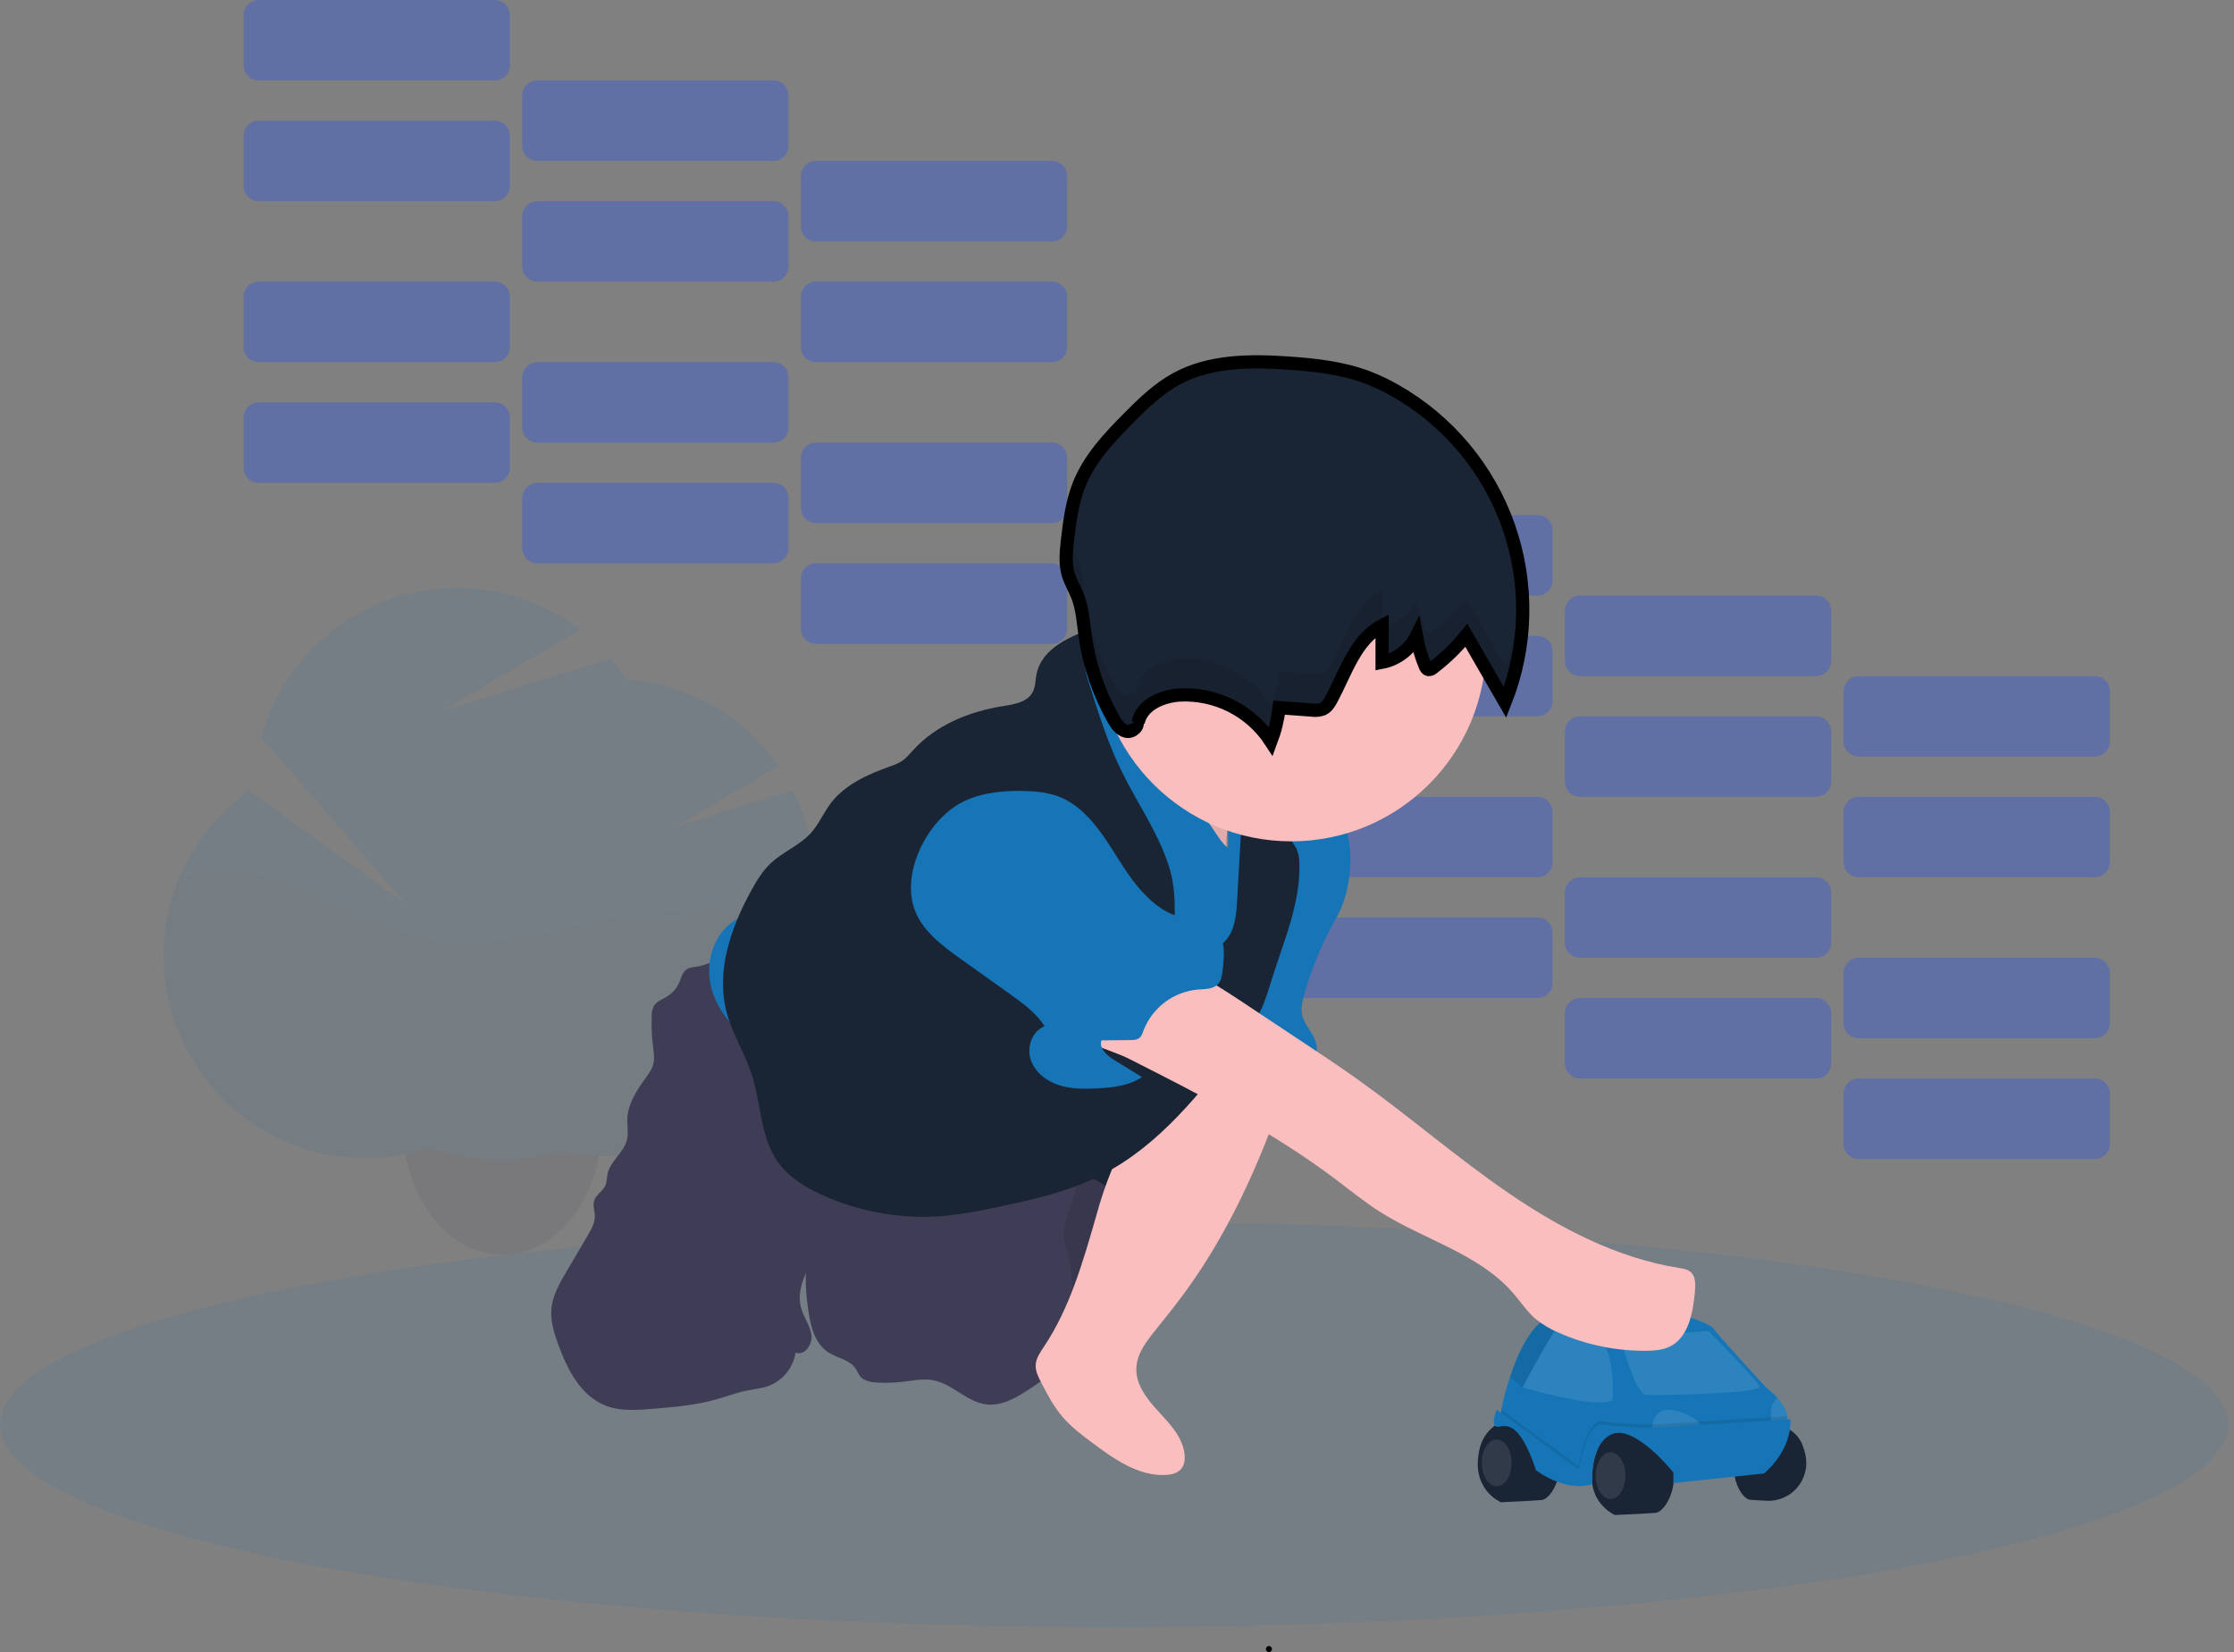 <svg width="169" height="125" viewBox="0 0 169 125" fill="none" xmlns="http://www.w3.org/2000/svg">
<rect x="0" y="0" width="169" height="125" fill="#808080" stroke="none"/>
<g clip-path="url(#clip0_262_14401)">
<g opacity="0.3">
<path d="M116.305 69.422H98.454C97.822 69.422 97.31 69.934 97.31 70.567V74.366C97.31 74.998 97.822 75.51 98.454 75.51H116.305C116.937 75.51 117.45 74.998 117.45 74.366V70.567C117.45 69.934 116.937 69.422 116.305 69.422Z" fill="#1347FF"/>
<path d="M137.382 75.51H119.531C118.899 75.51 118.386 76.023 118.386 76.655V80.454C118.386 81.086 118.899 81.599 119.531 81.599H137.382C138.014 81.599 138.526 81.086 138.526 80.454V76.655C138.526 76.023 138.014 75.51 137.382 75.51Z" fill="#1347FF"/>
<path d="M158.46 81.6H140.609C139.977 81.6 139.465 82.113 139.465 82.745V86.544C139.465 87.176 139.977 87.689 140.609 87.689H158.46C159.092 87.689 159.605 87.176 159.605 86.544V82.745C159.605 82.113 159.092 81.6 158.46 81.6Z" fill="#1347FF"/>
<path d="M116.305 60.288H98.454C97.822 60.288 97.31 60.8 97.31 61.432V65.231C97.31 65.864 97.822 66.376 98.454 66.376H116.305C116.937 66.376 117.45 65.864 117.45 65.231V61.432C117.45 60.8 116.937 60.288 116.305 60.288Z" fill="#1347FF"/>
<path d="M137.382 66.378H119.531C118.899 66.378 118.386 66.89 118.386 67.522V71.321C118.386 71.954 118.899 72.466 119.531 72.466H137.382C138.014 72.466 138.526 71.954 138.526 71.321V67.522C138.526 66.89 138.014 66.378 137.382 66.378Z" fill="#1347FF"/>
<path d="M158.46 72.466H140.609C139.977 72.466 139.465 72.978 139.465 73.611V77.41C139.465 78.042 139.977 78.555 140.609 78.555H158.46C159.092 78.555 159.605 78.042 159.605 77.41V73.611C159.605 72.978 159.092 72.466 158.46 72.466Z" fill="#1347FF"/>
<path d="M116.305 48.111H98.454C97.822 48.111 97.31 48.623 97.31 49.256V53.055C97.31 53.687 97.822 54.199 98.454 54.199H116.305C116.937 54.199 117.45 53.687 117.45 53.055V49.256C117.45 48.623 116.937 48.111 116.305 48.111Z" fill="#1347FF"/>
<path d="M137.382 54.199H119.531C118.899 54.199 118.386 54.712 118.386 55.344V59.143C118.386 59.775 118.899 60.288 119.531 60.288H137.382C138.014 60.288 138.526 59.775 138.526 59.143V55.344C138.526 54.712 138.014 54.199 137.382 54.199Z" fill="#1347FF"/>
<path d="M158.46 60.288H140.609C139.977 60.288 139.465 60.8 139.465 61.432V65.231C139.465 65.864 139.977 66.376 140.609 66.376H158.46C159.092 66.376 159.605 65.864 159.605 65.231V61.432C159.605 60.8 159.092 60.288 158.46 60.288Z" fill="#1347FF"/>
<path d="M116.305 38.977H98.454C97.822 38.977 97.31 39.489 97.31 40.121V43.92C97.31 44.553 97.822 45.065 98.454 45.065H116.305C116.937 45.065 117.45 44.553 117.45 43.92V40.121C117.45 39.489 116.937 38.977 116.305 38.977Z" fill="#1347FF"/>
<path d="M137.382 45.065H119.531C118.899 45.065 118.386 45.578 118.386 46.21V50.009C118.386 50.641 118.899 51.154 119.531 51.154H137.382C138.014 51.154 138.526 50.641 138.526 50.009V46.21C138.526 45.578 138.014 45.065 137.382 45.065Z" fill="#1347FF"/>
<path d="M158.46 51.155H140.609C139.977 51.155 139.465 51.668 139.465 52.3V56.099C139.465 56.731 139.977 57.243 140.609 57.243H158.46C159.092 57.243 159.605 56.731 159.605 56.099V52.3C159.605 51.668 159.092 51.155 158.46 51.155Z" fill="#1347FF"/>
<path opacity="0.1" d="M116.305 69.422H98.454C97.822 69.422 97.31 69.934 97.31 70.567V74.366C97.31 74.998 97.822 75.51 98.454 75.51H116.305C116.937 75.51 117.45 74.998 117.45 74.366V70.567C117.45 69.934 116.937 69.422 116.305 69.422Z" fill="#1675B6"/>
<path opacity="0.1" d="M137.382 75.51H119.531C118.899 75.51 118.386 76.023 118.386 76.655V80.454C118.386 81.086 118.899 81.599 119.531 81.599H137.382C138.014 81.599 138.526 81.086 138.526 80.454V76.655C138.526 76.023 138.014 75.51 137.382 75.51Z" fill="#1675B6"/>
<path opacity="0.1" d="M158.46 81.6H140.609C139.977 81.6 139.465 82.113 139.465 82.745V86.544C139.465 87.176 139.977 87.689 140.609 87.689H158.46C159.092 87.689 159.605 87.176 159.605 86.544V82.745C159.605 82.113 159.092 81.6 158.46 81.6Z" fill="#1675B6"/>
<path opacity="0.1" d="M116.305 60.288H98.454C97.822 60.288 97.31 60.8 97.31 61.432V65.231C97.31 65.864 97.822 66.376 98.454 66.376H116.305C116.937 66.376 117.45 65.864 117.45 65.231V61.432C117.45 60.8 116.937 60.288 116.305 60.288Z" fill="#1675B6"/>
<path opacity="0.1" d="M137.382 66.378H119.531C118.899 66.378 118.386 66.89 118.386 67.522V71.321C118.386 71.954 118.899 72.466 119.531 72.466H137.382C138.014 72.466 138.526 71.954 138.526 71.321V67.522C138.526 66.89 138.014 66.378 137.382 66.378Z" fill="#1675B6"/>
<path opacity="0.1" d="M158.46 72.466H140.609C139.977 72.466 139.465 72.978 139.465 73.611V77.41C139.465 78.042 139.977 78.555 140.609 78.555H158.46C159.092 78.555 159.605 78.042 159.605 77.41V73.611C159.605 72.978 159.092 72.466 158.46 72.466Z" fill="#1675B6"/>
<path opacity="0.1" d="M116.305 48.111H98.454C97.822 48.111 97.31 48.623 97.31 49.256V53.055C97.31 53.687 97.822 54.199 98.454 54.199H116.305C116.937 54.199 117.45 53.687 117.45 53.055V49.256C117.45 48.623 116.937 48.111 116.305 48.111Z" fill="#1675B6"/>
<path opacity="0.1" d="M137.382 54.199H119.531C118.899 54.199 118.386 54.712 118.386 55.344V59.143C118.386 59.775 118.899 60.288 119.531 60.288H137.382C138.014 60.288 138.526 59.775 138.526 59.143V55.344C138.526 54.712 138.014 54.199 137.382 54.199Z" fill="#1675B6"/>
<path opacity="0.1" d="M158.46 60.288H140.609C139.977 60.288 139.465 60.8 139.465 61.432V65.231C139.465 65.864 139.977 66.376 140.609 66.376H158.46C159.092 66.376 159.605 65.864 159.605 65.231V61.432C159.605 60.8 159.092 60.288 158.46 60.288Z" fill="#1675B6"/>
<path opacity="0.1" d="M116.305 38.977H98.454C97.822 38.977 97.31 39.489 97.31 40.121V43.92C97.31 44.553 97.822 45.065 98.454 45.065H116.305C116.937 45.065 117.45 44.553 117.45 43.92V40.121C117.45 39.489 116.937 38.977 116.305 38.977Z" fill="#1675B6"/>
<path opacity="0.1" d="M137.382 45.065H119.531C118.899 45.065 118.386 45.578 118.386 46.21V50.009C118.386 50.641 118.899 51.154 119.531 51.154H137.382C138.014 51.154 138.526 50.641 138.526 50.009V46.21C138.526 45.578 138.014 45.065 137.382 45.065Z" fill="#1675B6"/>
<path opacity="0.1" d="M158.46 51.155H140.609C139.977 51.155 139.465 51.668 139.465 52.3V56.099C139.465 56.731 139.977 57.243 140.609 57.243H158.46C159.092 57.243 159.605 56.731 159.605 56.099V52.3C159.605 51.668 159.092 51.155 158.46 51.155Z" fill="#1675B6"/>
</g>
<g opacity="0.3">
<path d="M37.427 30.445H19.576C18.944 30.445 18.432 30.957 18.432 31.59V35.389C18.432 36.021 18.944 36.533 19.576 36.533H37.427C38.059 36.533 38.572 36.021 38.572 35.389V31.59C38.572 30.957 38.059 30.445 37.427 30.445Z" fill="#1347FF"/>
<path d="M58.504 36.533H40.653C40.021 36.533 39.508 37.046 39.508 37.678V41.477C39.508 42.109 40.021 42.622 40.653 42.622H58.504C59.136 42.622 59.648 42.109 59.648 41.477V37.678C59.648 37.046 59.136 36.533 58.504 36.533Z" fill="#1347FF"/>
<path d="M79.582 42.623H61.732C61.099 42.623 60.587 43.136 60.587 43.768V47.567C60.587 48.199 61.099 48.712 61.732 48.712H79.582C80.215 48.712 80.727 48.199 80.727 47.567V43.768C80.727 43.136 80.215 42.623 79.582 42.623Z" fill="#1347FF"/>
<path d="M37.427 21.311H19.576C18.944 21.311 18.432 21.823 18.432 22.456V26.255C18.432 26.887 18.944 27.399 19.576 27.399H37.427C38.059 27.399 38.572 26.887 38.572 26.255V22.456C38.572 21.823 38.059 21.311 37.427 21.311Z" fill="#1347FF"/>
<path d="M58.504 27.401H40.653C40.021 27.401 39.508 27.913 39.508 28.546V32.345C39.508 32.977 40.021 33.489 40.653 33.489H58.504C59.136 33.489 59.648 32.977 59.648 32.345V28.546C59.648 27.913 59.136 27.401 58.504 27.401Z" fill="#1347FF"/>
<path d="M79.582 33.489H61.732C61.099 33.489 60.587 34.002 60.587 34.634V38.433C60.587 39.065 61.099 39.578 61.732 39.578H79.582C80.215 39.578 80.727 39.065 80.727 38.433V34.634C80.727 34.002 80.215 33.489 79.582 33.489Z" fill="#1347FF"/>
<path d="M37.427 9.134H19.576C18.944 9.134 18.432 9.647 18.432 10.279V14.078C18.432 14.71 18.944 15.223 19.576 15.223H37.427C38.059 15.223 38.572 14.71 38.572 14.078V10.279C38.572 9.647 38.059 9.134 37.427 9.134Z" fill="#1347FF"/>
<path d="M58.504 15.223H40.653C40.021 15.223 39.508 15.735 39.508 16.367V20.166C39.508 20.798 40.021 21.311 40.653 21.311H58.504C59.136 21.311 59.648 20.798 59.648 20.166V16.367C59.648 15.735 59.136 15.223 58.504 15.223Z" fill="#1347FF"/>
<path d="M79.582 21.311H61.732C61.099 21.311 60.587 21.823 60.587 22.456V26.255C60.587 26.887 61.099 27.399 61.732 27.399H79.582C80.215 27.399 80.727 26.887 80.727 26.255V22.456C80.727 21.823 80.215 21.311 79.582 21.311Z" fill="#1347FF"/>
<path d="M37.427 0H19.576C18.944 0 18.432 0.512 18.432 1.145V4.944C18.432 5.576 18.944 6.088 19.576 6.088H37.427C38.059 6.088 38.572 5.576 38.572 4.944V1.145C38.572 0.512 38.059 0 37.427 0Z" fill="#1347FF"/>
<path d="M58.504 6.088H40.653C40.021 6.088 39.508 6.601 39.508 7.233V11.032C39.508 11.664 40.021 12.177 40.653 12.177H58.504C59.136 12.177 59.648 11.664 59.648 11.032V7.233C59.648 6.601 59.136 6.088 58.504 6.088Z" fill="#1347FF"/>
<path d="M79.582 12.178H61.732C61.099 12.178 60.587 12.691 60.587 13.323V17.122C60.587 17.754 61.099 18.267 61.732 18.267H79.582C80.215 18.267 80.727 17.754 80.727 17.122V13.323C80.727 12.691 80.215 12.178 79.582 12.178Z" fill="#1347FF"/>
<path opacity="0.1" d="M37.427 30.445H19.576C18.944 30.445 18.432 30.957 18.432 31.59V35.389C18.432 36.021 18.944 36.533 19.576 36.533H37.427C38.059 36.533 38.572 36.021 38.572 35.389V31.59C38.572 30.957 38.059 30.445 37.427 30.445Z" fill="#1675B6"/>
<path opacity="0.1" d="M58.504 36.533H40.653C40.021 36.533 39.508 37.046 39.508 37.678V41.477C39.508 42.109 40.021 42.622 40.653 42.622H58.504C59.136 42.622 59.648 42.109 59.648 41.477V37.678C59.648 37.046 59.136 36.533 58.504 36.533Z" fill="#1675B6"/>
<path opacity="0.1" d="M79.582 42.623H61.732C61.099 42.623 60.587 43.136 60.587 43.768V47.567C60.587 48.199 61.099 48.712 61.732 48.712H79.582C80.215 48.712 80.727 48.199 80.727 47.567V43.768C80.727 43.136 80.215 42.623 79.582 42.623Z" fill="#1675B6"/>
<path opacity="0.1" d="M37.427 21.311H19.576C18.944 21.311 18.432 21.823 18.432 22.456V26.255C18.432 26.887 18.944 27.399 19.576 27.399H37.427C38.059 27.399 38.572 26.887 38.572 26.255V22.456C38.572 21.823 38.059 21.311 37.427 21.311Z" fill="#1675B6"/>
<path opacity="0.1" d="M58.504 27.401H40.653C40.021 27.401 39.508 27.913 39.508 28.546V32.345C39.508 32.977 40.021 33.489 40.653 33.489H58.504C59.136 33.489 59.648 32.977 59.648 32.345V28.546C59.648 27.913 59.136 27.401 58.504 27.401Z" fill="#1675B6"/>
<path opacity="0.1" d="M79.582 33.489H61.732C61.099 33.489 60.587 34.002 60.587 34.634V38.433C60.587 39.065 61.099 39.578 61.732 39.578H79.582C80.215 39.578 80.727 39.065 80.727 38.433V34.634C80.727 34.002 80.215 33.489 79.582 33.489Z" fill="#1675B6"/>
<path opacity="0.1" d="M37.427 9.134H19.576C18.944 9.134 18.432 9.647 18.432 10.279V14.078C18.432 14.71 18.944 15.223 19.576 15.223H37.427C38.059 15.223 38.572 14.71 38.572 14.078V10.279C38.572 9.647 38.059 9.134 37.427 9.134Z" fill="#1675B6"/>
<path opacity="0.1" d="M58.504 15.223H40.653C40.021 15.223 39.508 15.735 39.508 16.367V20.166C39.508 20.798 40.021 21.311 40.653 21.311H58.504C59.136 21.311 59.648 20.798 59.648 20.166V16.367C59.648 15.735 59.136 15.223 58.504 15.223Z" fill="#1675B6"/>
<path opacity="0.1" d="M79.582 21.311H61.732C61.099 21.311 60.587 21.823 60.587 22.456V26.255C60.587 26.887 61.099 27.399 61.732 27.399H79.582C80.215 27.399 80.727 26.887 80.727 26.255V22.456C80.727 21.823 80.215 21.311 79.582 21.311Z" fill="#1675B6"/>
<path opacity="0.1" d="M37.427 0H19.576C18.944 0 18.432 0.512 18.432 1.145V4.944C18.432 5.576 18.944 6.088 19.576 6.088H37.427C38.059 6.088 38.572 5.576 38.572 4.944V1.145C38.572 0.512 38.059 0 37.427 0Z" fill="#1675B6"/>
<path opacity="0.1" d="M58.504 6.088H40.653C40.021 6.088 39.508 6.601 39.508 7.233V11.032C39.508 11.664 40.021 12.177 40.653 12.177H58.504C59.136 12.177 59.648 11.664 59.648 11.032V7.233C59.648 6.601 59.136 6.088 58.504 6.088Z" fill="#1675B6"/>
<path opacity="0.1" d="M79.582 12.178H61.732C61.099 12.178 60.587 12.691 60.587 13.323V17.122C60.587 17.754 61.099 18.267 61.732 18.267H79.582C80.215 18.267 80.727 17.754 80.727 17.122V13.323C80.727 12.691 80.215 12.178 79.582 12.178Z" fill="#1675B6"/>
</g>
<g opacity="0.1">
<path d="M45.542 85.071C45.544 85.945 45.454 86.816 45.274 87.67C45.24 87.824 45.203 87.989 45.166 88.143C44.215 91.959 41.53 94.751 38.327 94.922C38.221 94.922 38.113 94.931 38.002 94.931C34.613 94.931 31.75 92.004 30.806 87.986C30.778 87.878 30.755 87.772 30.732 87.664C30.551 86.809 30.462 85.938 30.464 85.065C30.464 79.613 33.838 75.205 38.002 75.205C42.166 75.205 45.542 79.619 45.542 85.071Z" fill="#3F3D56"/>
<path opacity="0.1" d="M45.541 85.071C45.544 85.944 45.454 86.816 45.273 87.67C45.239 87.824 45.202 87.989 45.165 88.143C45.051 88.143 44.941 88.143 44.828 88.129C43.999 88.084 43.174 87.971 42.363 87.792C41.644 88.013 40.909 88.181 40.165 88.294C39.594 88.377 39.019 88.429 38.442 88.448C38.248 88.448 38.054 88.459 37.86 88.459C37.17 88.458 36.48 88.413 35.796 88.322C34.691 88.173 33.606 87.903 32.56 87.517C31.987 87.706 31.403 87.861 30.812 87.98C30.784 87.872 30.761 87.766 30.738 87.658C30.557 86.803 30.467 85.932 30.47 85.059C30.47 79.607 33.844 75.199 38.008 75.199C42.172 75.199 45.541 79.619 45.541 85.071Z" fill="black"/>
<path d="M61.624 66.687C61.627 64.289 61.065 61.923 59.983 59.782L51.117 62.538L58.898 57.963C57.594 56.077 55.882 54.508 53.889 53.372C51.897 52.237 49.675 51.563 47.387 51.402C47.024 50.849 46.625 50.321 46.193 49.819L33.448 53.783L43.892 47.642C41.894 46.112 39.551 45.097 37.068 44.687C34.585 44.277 32.04 44.485 29.657 45.292C27.273 46.099 25.125 47.481 23.403 49.315C21.68 51.149 20.435 53.379 19.778 55.808L30.687 68.365L18.837 59.812C15.84 61.937 13.707 65.069 12.826 68.635C11.944 72.202 12.373 75.966 14.035 79.243C15.696 82.52 18.48 85.091 21.878 86.487C25.276 87.884 29.063 88.013 32.548 86.852C35.704 88.011 39.152 88.105 42.366 87.122C44.606 87.617 46.928 87.603 49.162 87.081C51.396 86.56 53.484 85.544 55.273 84.108C57.062 82.672 58.505 80.853 59.498 78.785C60.49 76.717 61.006 74.453 61.008 72.159C61.008 71.819 60.995 71.482 60.974 71.146C61.409 69.7 61.628 68.197 61.624 66.687Z" fill="#1675B6"/>
<path opacity="0.1" d="M61.36 69.53C56.678 68.642 51.876 68.581 47.173 69.349C41.85 70.231 36.409 72.167 31.202 70.751C28.147 69.919 25.502 67.997 22.52 66.931C19.641 65.923 16.537 65.736 13.557 66.39C12.421 69.106 12.09 72.093 12.606 74.992C13.121 77.891 14.461 80.581 16.465 82.739C18.468 84.897 21.051 86.433 23.904 87.162C26.757 87.891 29.759 87.784 32.553 86.852C35.707 88.01 39.153 88.104 42.366 87.122C44.606 87.617 46.928 87.603 49.162 87.081C51.395 86.56 53.484 85.544 55.273 84.108C57.061 82.672 58.505 80.853 59.498 78.785C60.49 76.717 61.006 74.453 61.007 72.159C61.007 71.819 60.995 71.481 60.974 71.146C61.132 70.615 61.261 70.075 61.36 69.53Z" fill="black"/>
</g>
<path opacity="0.1" d="M84.27 123.108C130.811 123.108 168.54 116.245 168.54 107.779C168.54 99.314 130.811 92.451 84.27 92.451C37.729 92.451 0 99.314 0 107.779C0 116.245 37.729 123.108 84.27 123.108Z" fill="#1675B6"/>
<path d="M111.951 109.546C112.065 109.083 112.29 108.654 112.607 108.298C112.923 107.941 113.323 107.668 113.769 107.501C114.216 107.334 114.697 107.278 115.17 107.339C115.643 107.401 116.094 107.577 116.484 107.852L116.604 107.94C119.181 109.871 117.651 113.415 116.604 113.495C115.556 113.575 113.541 113.661 113.541 113.661C113.541 113.661 111.167 112.682 111.951 109.546Z" fill="#192534"/>
<path d="M135.205 107.138V107.782C135.205 107.782 124.729 108.506 123.61 108.506H121.517C121.517 108.506 121.486 108.539 121.435 108.597C121.349 108.694 121.202 108.865 121.041 109.078C120.711 109.506 120.318 110.104 120.227 110.6C120.073 111.486 119.503 111.808 119.503 111.808L117.409 111.246L115.39 108.83L115.095 108.547L114.257 107.747L113.541 107.061L113.576 106.676V106.618C113.748 105.79 113.967 104.973 114.233 104.171C114.233 104.15 114.247 104.127 114.254 104.105C114.835 102.361 115.804 100.243 117.2 99.613C117.306 99.565 117.417 99.519 117.536 99.477L117.677 99.428C120.355 98.531 125.414 98.887 125.414 98.887C125.414 98.887 129.278 100.015 129.602 100.499C129.925 100.982 133.587 104.966 133.587 104.966C133.909 105.209 134.205 105.483 134.471 105.784C134.815 106.165 135.134 106.644 135.205 107.138Z" fill="#1675B6"/>
<path opacity="0.1" d="M113.222 112.454C113.845 112.454 114.35 111.66 114.35 110.682C114.35 109.703 113.845 108.91 113.222 108.91C112.6 108.91 112.095 109.703 112.095 110.682C112.095 111.66 112.6 112.454 113.222 112.454Z" fill="white"/>
<path opacity="0.1" d="M117.893 100.214C117.893 100.214 116.969 101.631 115.992 103.449C115.991 103.453 115.991 103.458 115.992 103.463C115.732 103.946 115.467 104.456 115.214 104.979L115.203 105.003C115.203 105.003 114.669 104.58 114.248 104.167C114.248 104.145 114.262 104.122 114.27 104.1C114.85 102.357 115.819 100.238 117.215 99.608C117.322 99.56 117.432 99.514 117.551 99.472L117.893 100.214Z" fill="black"/>
<path opacity="0.1" d="M115.156 104.965C115.156 104.965 120.873 106.659 121.999 105.931C121.999 105.931 122.403 100.777 119.745 100.455C119.745 100.455 118.215 100.052 117.896 100.301C117.578 100.551 115.156 104.965 115.156 104.965Z" fill="white"/>
<path opacity="0.1" d="M122.563 101.179C122.563 101.179 123.691 105.447 124.496 105.529C125.302 105.61 133.432 105.447 133.111 104.883C132.791 104.319 129.246 100.697 129.246 100.697L122.563 101.179Z" fill="white"/>
<path d="M121.18 108.901C121.18 108.901 122.643 106.977 125.22 108.91C127.798 110.844 126.267 114.385 125.22 114.466C124.174 114.546 122.169 114.627 122.169 114.627C122.169 114.627 118.99 113.321 121.18 108.901Z" fill="#192534"/>
<path d="M136.38 109.391C136.273 109.087 136.104 108.808 135.883 108.573C135.663 108.337 135.396 108.15 135.1 108.023C134.804 107.896 134.484 107.832 134.162 107.834C133.839 107.837 133.521 107.906 133.227 108.038C132.939 108.174 132.666 108.34 132.413 108.533C130.119 110.252 131.489 113.406 132.413 113.478C132.747 113.503 133.193 113.529 133.626 113.552C134.069 113.575 134.511 113.496 134.919 113.319C135.326 113.143 135.687 112.874 135.972 112.535C136.258 112.195 136.461 111.794 136.566 111.362C136.67 110.931 136.673 110.481 136.574 110.049C136.522 109.826 136.457 109.606 136.38 109.391Z" fill="#192534"/>
<path opacity="0.1" d="M121.839 113.419C122.461 113.419 122.966 112.626 122.966 111.648C122.966 110.669 122.461 109.876 121.839 109.876C121.216 109.876 120.711 110.669 120.711 111.648C120.711 112.626 121.216 113.419 121.839 113.419Z" fill="white"/>
<path opacity="0.1" d="M124.978 108.266C124.978 108.266 124.824 105.931 127.314 106.897C129.804 107.863 128.2 108.91 128.2 108.91L124.978 108.266Z" fill="white"/>
<path opacity="0.1" d="M135.205 107.138V107.46L134.803 107.614L133.982 107.46C133.982 107.46 133.806 106.142 134.479 105.766C134.815 106.165 135.134 106.644 135.205 107.138Z" fill="white"/>
<path opacity="0.1" d="M135.205 107.154V107.782C135.205 107.782 124.729 108.506 123.61 108.506H123.601C123.022 108.198 122.443 108.061 121.956 108.266C121.807 108.327 121.668 108.408 121.541 108.506C121.504 108.536 121.469 108.567 121.435 108.597C121.281 108.738 121.149 108.9 121.041 109.078C120.32 110.244 120.474 112.05 120.474 112.05C118.38 112.694 116.206 111.004 116.206 111.004C115.812 109.821 115.444 109.049 115.106 108.539C114.798 108.077 114.518 107.85 114.268 107.739L113.541 107.061L113.576 106.676L119.42 110.925C119.42 110.925 119.984 107.302 121.269 107.544C122.553 107.785 125.134 107.785 125.134 107.785L135.205 107.154Z" fill="black"/>
<path d="M113.222 106.655C113.222 106.655 112.739 107.862 113.222 107.944C113.706 108.026 114.792 107.02 116.202 111.246C116.202 111.246 118.376 112.94 120.469 112.292C120.469 112.292 120.22 109.232 121.956 108.506C123.692 107.781 126.588 111.406 126.588 111.406V112.212L133.433 111.486C133.433 111.486 135.527 109.876 135.447 107.38L125.14 108.024C125.14 108.024 122.563 108.024 121.275 107.782C119.987 107.541 119.426 111.172 119.426 111.172L113.222 106.655Z" fill="#1675B6"/>
<path d="M84.236 84.632H84.235C81.856 84.632 79.927 86.561 79.927 88.94V88.941C79.927 91.32 81.856 93.249 84.235 93.249H84.236C86.615 93.249 88.544 91.32 88.544 88.941V88.94C88.544 86.561 86.615 84.632 84.236 84.632Z" fill="#192534"/>
<path d="M81.979 100.027C82.557 99.52 83.144 99.004 83.56 98.359C83.942 97.767 84.167 97.091 84.378 96.419C84.981 94.499 85.5 92.556 85.935 90.588C83.564 90.226 81.794 88.132 79.476 87.518C79.42 87.502 77.647 98.157 77.517 99.13C77.411 99.935 76.493 103.775 77.539 103.797C78.098 103.809 79.266 102.41 79.679 102.042L81.979 100.027Z" fill="#3F3D56"/>
<path opacity="0.1" d="M81.979 100.027C82.557 99.52 83.144 99.004 83.56 98.359C83.942 97.767 84.167 97.091 84.378 96.419C84.981 94.499 85.5 92.556 85.935 90.588C83.564 90.226 81.794 88.132 79.476 87.518C79.42 87.502 77.647 98.157 77.517 99.13C77.411 99.935 76.493 103.775 77.539 103.797C78.098 103.809 79.266 102.41 79.679 102.042L81.979 100.027Z" fill="black"/>
<path d="M52.679 73.144C52.417 73.184 52.139 73.204 51.924 73.356C51.616 73.572 51.537 73.973 51.391 74.321C51.198 74.768 50.873 75.144 50.459 75.399C50.106 75.615 49.676 75.76 49.465 76.114C49.346 76.353 49.289 76.618 49.3 76.884C49.272 77.674 49.308 78.464 49.406 79.248C49.456 79.641 49.52 80.041 49.439 80.428C49.345 80.879 49.061 81.263 48.792 81.637C48.145 82.532 47.511 83.515 47.459 84.618C47.433 85.173 47.556 85.741 47.416 86.279C47.168 87.233 46.157 87.855 45.96 88.819C45.901 89.104 45.917 89.406 45.806 89.673C45.612 90.135 45.077 90.388 44.94 90.864C44.837 91.221 44.988 91.599 44.999 91.97C45.014 92.514 44.729 93.016 44.455 93.484L42.851 96.211C42.331 97.095 41.797 98.02 41.71 99.043C41.631 99.95 41.913 100.848 42.223 101.705C42.911 103.607 43.934 105.622 45.821 106.354C46.932 106.786 48.169 106.693 49.357 106.595C50.984 106.461 52.622 106.323 54.191 105.878C54.969 105.658 55.732 105.364 56.518 105.207C57.041 105.103 57.579 105.052 58.084 104.885C58.63 104.688 59.114 104.349 59.483 103.901C59.853 103.454 60.096 102.916 60.186 102.343C60.858 102.608 61.48 101.726 61.384 101.011C61.289 100.297 60.808 99.691 60.614 98.998C60.337 98.041 60.614 97.003 61.076 96.122C61.538 95.24 62.176 94.461 62.68 93.603C63.241 92.642 63.631 91.591 63.832 90.497C64.102 89.02 64.02 87.502 63.937 86.003L63.62 80.274C63.561 79.225 63.495 78.141 63.033 77.192C62.526 76.159 61.602 75.401 60.679 74.712C59.317 73.676 57.889 72.73 56.404 71.881C55.446 71.344 55.513 71.552 54.751 72.189C54.16 72.69 53.443 73.02 52.679 73.144Z" fill="#3F3D56"/>
<path d="M65.629 89.084C64.54 89.944 63.437 90.816 62.599 91.922C61.586 93.267 61.012 94.891 60.953 96.573C60.944 97.36 60.999 98.147 61.118 98.926C61.283 100.197 61.58 101.612 62.651 102.315C63.326 102.757 64.253 102.868 64.714 103.53C64.859 103.738 64.943 103.993 65.113 104.176C65.421 104.509 65.902 104.581 66.345 104.606C67.008 104.643 67.673 104.622 68.333 104.544C69.086 104.453 69.852 104.288 70.597 104.43C72.049 104.703 73.132 106.072 74.603 106.256C75.825 106.41 76.969 105.7 77.992 105.023C79.047 104.325 80.149 103.578 80.721 102.449C81.277 101.352 81.246 100.061 81.203 98.83C81.155 97.464 81.106 96.08 80.74 94.761C80.627 94.416 80.54 94.063 80.48 93.704C80.371 92.78 80.788 91.871 81.096 90.987C81.576 89.642 81.785 87.984 80.833 86.921C80.431 86.472 79.872 86.194 79.305 85.997C76.801 85.097 74.037 85.439 71.469 85.843C69.018 86.214 67.552 87.57 65.629 89.084Z" fill="#3F3D56"/>
<path d="M86.858 83.76C85.866 85.25 84.871 86.75 84.154 88.382C83.666 89.566 83.254 90.78 82.922 92.018C81.933 95.436 80.951 98.929 78.977 101.888C78.693 102.313 78.379 102.755 78.35 103.265C78.322 103.743 78.55 104.19 78.77 104.615C79.232 105.515 79.716 106.424 80.375 107.197C81.035 107.97 81.823 108.556 82.618 109.153C84.268 110.386 86.102 111.692 88.165 111.6C88.591 111.58 89.047 111.481 89.332 111.162C89.617 110.844 89.657 110.403 89.606 109.993C89.453 108.725 88.497 107.728 87.632 106.789C86.766 105.849 85.895 104.75 85.965 103.469C86.019 102.41 86.712 101.508 87.376 100.682C88.135 99.736 88.896 98.791 89.613 97.813C92.711 93.584 94.948 88.776 96.721 83.842C97.468 81.759 98.147 79.571 97.915 77.371C96.22 76.955 92.831 75.566 91.4 77C90.532 77.869 89.919 79.157 89.243 80.181L86.858 83.76Z" fill="#FBBEBE"/>
<path d="M101.167 69.296C100.094 71.168 99.254 73.165 98.665 75.242C98.522 75.744 98.394 76.274 98.504 76.783C98.622 77.328 98.994 77.776 99.274 78.257C99.554 78.738 99.751 79.346 99.497 79.842C98.296 79.936 97.105 79.608 95.943 79.283L92.301 78.266C91.999 78.208 91.716 78.077 91.477 77.884C91.055 77.485 91.087 76.815 91.169 76.242C91.882 71.549 94.173 67.223 95.031 62.557C95.156 61.884 95.287 61.138 95.823 60.708C97.364 59.491 100.851 60.522 101.65 62.284C102.542 64.241 102.176 67.538 101.167 69.296Z" fill="#1675B6"/>
<path d="M81.671 53.258C81.534 53.329 81.38 53.412 81.338 53.557C81.329 53.636 81.337 53.716 81.362 53.791C81.387 53.866 81.428 53.935 81.483 53.993L83.037 56.181C84.57 58.337 86.106 60.508 87.879 62.475C89.218 63.96 90.684 65.324 92.261 66.552C92.705 66.897 93.178 67.256 93.395 67.775C92.426 64.906 92.598 61.774 93.875 59.029C94.384 57.951 95.055 56.951 95.584 55.879C95.634 55.82 95.668 55.749 95.682 55.673C95.697 55.597 95.691 55.519 95.666 55.446C95.642 55.373 95.599 55.307 95.541 55.256C95.484 55.204 95.414 55.168 95.339 55.151C93.993 54.458 92.52 54.039 91.179 53.334C90.127 52.779 89.177 52.058 88.232 51.348C87.39 50.715 86.268 49.596 85.228 49.33C84.105 49.04 84.15 50.064 83.788 50.919C83.371 51.919 82.624 52.744 81.671 53.258Z" fill="#FBBEBE"/>
<path opacity="0.1" d="M81.671 53.258C81.534 53.329 81.38 53.412 81.338 53.557C81.329 53.636 81.337 53.716 81.362 53.791C81.387 53.866 81.428 53.935 81.483 53.993L83.037 56.181C84.57 58.337 86.106 60.508 87.879 62.475C89.218 63.96 90.684 65.324 92.261 66.552C92.705 66.897 93.178 67.256 93.395 67.775C92.426 64.906 92.598 61.774 93.875 59.029C94.384 57.951 95.055 56.951 95.584 55.879C95.634 55.82 95.668 55.749 95.682 55.673C95.697 55.597 95.691 55.519 95.666 55.446C95.642 55.373 95.599 55.307 95.541 55.256C95.484 55.204 95.414 55.168 95.339 55.151C93.993 54.458 92.52 54.039 91.179 53.334C90.127 52.779 89.177 52.058 88.232 51.348C87.39 50.715 86.268 49.596 85.228 49.33C84.105 49.04 84.15 50.064 83.788 50.919C83.371 51.919 82.624 52.744 81.671 53.258Z" fill="black"/>
<path d="M91.203 61.976C90.499 61.181 89.548 60.656 88.715 59.996C87.516 59.047 86.569 57.824 85.653 56.599C83.974 54.346 82.281 51.585 83.118 48.897C82.229 48.81 81.462 49.541 81.042 50.328C80.623 51.115 80.408 52.012 79.885 52.734C79.092 53.833 77.743 54.344 76.485 54.846C73.722 55.952 71.052 57.279 68.502 58.813C67.478 59.43 66.458 60.09 65.675 60.993C64.837 61.956 64.312 63.15 63.6 64.205C62.213 66.281 60.106 67.838 57.767 68.719C56.997 69.012 56.171 69.24 55.483 69.705C54.007 70.702 53.392 72.689 53.742 74.436C54.091 76.183 55.282 77.672 56.714 78.728C58.145 79.785 59.775 80.409 61.426 81.025C62.811 81.534 64.204 82.019 65.606 82.48C66.637 82.837 67.692 83.123 68.762 83.336C70.733 83.698 72.759 83.609 74.751 83.829C76.572 84.03 78.36 84.49 80.189 84.618C82.018 84.746 83.954 84.503 85.444 83.438C86.629 82.592 87.417 81.315 88.146 80.049C90.038 76.784 91.727 73.405 93.205 69.933C93.641 68.906 97.687 63.085 96.679 62.334C91.606 58.548 93.29 64.563 92.806 64.101C92.159 63.481 91.788 62.637 91.203 61.976Z" fill="#1675B6"/>
<path d="M84.919 58.494C83.83 56.304 83.093 53.959 82.361 51.627C82.16 50.98 81.956 50.28 82.174 49.639C82.435 48.869 83.273 48.211 83.027 47.439C81.067 48.055 78.792 49.021 78.405 51.041C78.32 51.482 78.336 51.952 78.131 52.349C77.732 53.129 76.715 53.295 75.851 53.428C73.337 53.83 70.838 54.843 69.115 56.718C68.826 57.026 68.553 57.376 68.191 57.607C67.929 57.761 67.651 57.885 67.361 57.977C65.675 58.582 63.942 59.337 62.858 60.762C62.298 61.495 61.941 62.375 61.317 63.056C60.473 63.98 59.23 64.443 58.316 65.304C57.7 65.877 57.261 66.604 56.854 67.339C55.289 70.168 54.141 73.484 54.971 76.61C55.404 78.245 56.358 79.701 56.871 81.312C57.578 83.507 57.509 86.011 58.835 87.898C59.672 89.084 60.966 89.868 62.291 90.46C65.239 91.772 68.478 92.293 71.688 91.973C72.879 91.834 74.061 91.635 75.232 91.375C78.025 90.799 80.847 90.172 83.384 88.869C87.712 86.646 90.825 82.672 93.799 78.821C94.364 78.088 94.934 77.348 95.339 76.51C95.735 75.71 95.974 74.845 96.241 73.994C97.142 71.127 98.41 68.272 98.291 65.272C98.296 64.912 98.225 64.556 98.083 64.225C97.963 63.979 97.775 63.763 97.669 63.515C97.481 63.072 97.566 62.559 97.433 62.095C97.065 60.801 95.364 60.554 94.017 60.565L93.586 68.159C93.52 69.299 93.398 70.563 92.549 71.328C92.186 71.64 91.733 71.829 91.255 71.866C90.778 71.903 90.301 71.788 89.893 71.535C88.987 70.948 88.86 69.924 88.866 68.943C88.875 67.71 88.775 66.581 88.382 65.399C87.569 62.948 86.062 60.798 84.919 58.494Z" fill="#192534"/>
<path d="M85.455 80.133C90.819 82.853 96.214 85.592 101.015 89.212C102.124 90.047 103.202 90.931 104.375 91.677C107.735 93.812 111.904 94.852 114.496 97.872C115.042 98.505 115.504 99.217 116.132 99.765C116.678 100.213 117.288 100.577 117.941 100.844C120.024 101.763 122.28 102.226 124.556 102.201C125.153 102.193 125.766 102.149 126.302 101.893C127.745 101.193 128.074 99.32 128.22 97.722C128.269 97.182 128.28 96.544 127.855 96.208C127.625 96.028 127.322 95.981 127.034 95.937C122.349 95.197 118.026 92.942 114.111 90.263C110.197 87.584 106.609 84.456 102.748 81.7C101.391 80.731 100.001 79.808 98.611 78.886L94.114 75.9C91.736 74.321 89.231 72.694 86.39 72.397C86.228 72.369 86.062 72.38 85.906 72.429C85.657 72.526 85.518 72.785 85.396 73.022C84.563 74.646 83.547 76.12 82.526 77.624C81.979 78.428 81.918 78.636 82.86 79.066C83.709 79.454 84.609 79.705 85.455 80.133Z" fill="#FBBEBE"/>
<path d="M95.995 125C96.056 125 96.115 124.976 96.159 124.932C96.202 124.889 96.226 124.83 96.226 124.769C96.226 124.708 96.202 124.649 96.159 124.606C96.115 124.562 96.056 124.538 95.995 124.538C95.934 124.538 95.875 124.562 95.832 124.606C95.788 124.649 95.764 124.708 95.764 124.769C95.764 124.83 95.788 124.889 95.832 124.932C95.875 124.976 95.934 125 95.995 125Z" fill="black"/>
<path d="M97.681 63.657C105.819 63.657 112.417 57.059 112.417 48.921C112.417 40.783 105.819 34.185 97.681 34.185C89.543 34.185 82.945 40.783 82.945 48.921C82.945 57.059 89.543 63.657 97.681 63.657Z" fill="#FBBEBE"/>
<path d="M86.099 54.668C86.361 53.344 87.88 52.676 89.225 52.586C90.585 52.513 91.942 52.8 93.157 53.418C94.371 54.035 95.402 54.962 96.145 56.105C96.456 55.279 96.666 54.418 96.77 53.541L99.235 53.725C99.51 53.767 99.792 53.742 100.055 53.651C100.372 53.509 100.568 53.189 100.733 52.88C101.811 50.867 102.532 48.396 104.556 47.334V50.108C105.111 50 105.633 49.766 106.082 49.424C106.532 49.083 106.897 48.642 107.149 48.137C107.288 48.905 107.509 49.655 107.809 50.376C107.858 50.496 107.927 50.628 108.052 50.659C108.113 50.663 108.174 50.655 108.231 50.634C108.289 50.613 108.341 50.58 108.385 50.537C109.329 49.821 110.183 48.993 110.928 48.072L113.855 53.147C115.547 48.877 115.639 44.139 114.116 39.806C112.592 35.472 109.556 31.835 105.564 29.562C104.887 29.172 104.181 28.836 103.452 28.556C101.546 27.838 99.493 27.609 97.46 27.47C94.572 27.273 91.523 27.281 88.987 28.666C87.624 29.41 86.492 30.507 85.398 31.61C83.919 33.098 82.44 34.671 81.653 36.617C81.109 37.96 80.922 39.416 80.757 40.855C80.657 41.725 80.565 42.625 80.813 43.465C80.986 44.045 81.311 44.568 81.529 45.133C81.893 46.073 81.95 47.099 82.09 48.097C82.401 50.303 83.122 52.432 84.215 54.373C84.446 54.785 84.741 55.222 85.202 55.327C85.663 55.432 86.216 54.923 85.972 54.523" fill="#192534"/>
<path d="M86.099 54.668C86.361 53.344 87.88 52.676 89.225 52.586C90.585 52.513 91.942 52.8 93.157 53.418C94.371 54.035 95.402 54.962 96.145 56.105C96.456 55.279 96.666 54.418 96.77 53.541L99.235 53.725C99.51 53.767 99.792 53.742 100.055 53.651C100.372 53.509 100.568 53.189 100.733 52.88C101.811 50.867 102.532 48.396 104.556 47.334V50.108C105.111 50 105.633 49.766 106.082 49.424C106.532 49.083 106.897 48.642 107.149 48.137C107.288 48.905 107.509 49.655 107.809 50.376C107.858 50.496 107.927 50.628 108.052 50.659C108.113 50.663 108.174 50.655 108.231 50.634C108.289 50.613 108.341 50.58 108.385 50.537C109.329 49.821 110.183 48.993 110.928 48.072L113.855 53.147C115.547 48.877 115.639 44.139 114.116 39.806C112.592 35.472 109.556 31.835 105.564 29.562C104.887 29.172 104.181 28.836 103.452 28.556C101.546 27.838 99.493 27.609 97.46 27.47C94.572 27.273 91.523 27.281 88.987 28.666C87.624 29.41 86.492 30.507 85.398 31.61C83.919 33.098 82.44 34.671 81.653 36.617C81.109 37.96 80.922 39.416 80.757 40.855C80.657 41.725 80.565 42.625 80.813 43.465C80.986 44.045 81.311 44.568 81.529 45.133C81.893 46.073 81.95 47.099 82.09 48.097C82.401 50.303 83.122 52.432 84.215 54.373C84.446 54.785 84.741 55.222 85.202 55.327C85.663 55.432 86.216 54.923 85.972 54.523" stroke="black" stroke-miterlimit="10"/>
<path d="M69.186 68.81C69.781 70.445 71.275 71.554 72.693 72.565L76.39 75.202C77.373 75.903 78.382 76.63 79.021 77.653C78.086 78.007 77.659 79.209 77.966 80.161C78.273 81.113 79.152 81.796 80.111 82.104C81.069 82.412 82.086 82.401 83.085 82.344C84.233 82.281 85.435 82.142 86.382 81.491L84.301 80.209C83.753 79.868 83.123 79.326 83.323 78.715L85.518 78.693C85.749 78.693 86 78.682 86.184 78.539C86.367 78.396 86.43 78.175 86.507 77.966C86.834 77.119 87.391 76.38 88.116 75.833C88.84 75.286 89.704 74.954 90.608 74.872C91.15 74.832 91.774 74.855 92.149 74.452C92.392 74.184 92.445 73.799 92.488 73.44C92.569 72.756 92.649 72.053 92.514 71.383C92.378 70.713 91.987 70.047 91.358 69.765C90.896 69.556 90.362 69.576 89.856 69.508C87.532 69.2 85.92 67.092 84.672 65.107C83.424 63.121 82.086 60.924 79.861 60.184C79.166 59.977 78.446 59.866 77.721 59.856C76.117 59.79 74.466 59.921 73.005 60.587C70.283 61.827 68.126 65.902 69.186 68.81Z" fill="#1675B6"/>
<path opacity="0.1" d="M113.869 50.405L110.942 45.33C110.197 46.252 109.343 47.079 108.399 47.795C108.355 47.838 108.303 47.872 108.246 47.893C108.188 47.914 108.127 47.923 108.066 47.918C107.941 47.888 107.872 47.755 107.823 47.635C107.523 46.914 107.302 46.163 107.163 45.395C106.911 45.9 106.546 46.341 106.097 46.683C105.647 47.025 105.125 47.259 104.57 47.367V44.594C102.546 45.658 101.831 48.129 100.747 50.14C100.582 50.448 100.386 50.764 100.069 50.91C99.806 51.001 99.524 51.027 99.249 50.984L96.784 50.801C96.68 51.678 96.47 52.538 96.159 53.364C95.416 52.222 94.385 51.295 93.171 50.677C91.956 50.059 90.599 49.773 89.239 49.846C87.894 49.935 86.374 50.604 86.113 51.927L85.982 51.782C86.23 52.184 85.674 52.693 85.211 52.588C84.749 52.483 84.455 52.046 84.224 51.634C83.134 49.691 82.416 47.56 82.109 45.353C81.969 44.355 81.912 43.329 81.548 42.389C81.329 41.824 81.004 41.302 80.832 40.721C80.832 40.701 80.821 40.682 80.816 40.662C80.802 40.778 80.788 40.893 80.776 41.009C80.676 41.881 80.584 42.779 80.832 43.628C81.004 44.209 81.329 44.731 81.548 45.295C81.912 46.236 81.969 47.261 82.109 48.26C82.416 50.467 83.133 52.597 84.224 54.54C84.455 54.951 84.751 55.39 85.211 55.495C85.672 55.6 86.225 55.091 85.982 54.689L86.113 54.833C86.374 53.511 87.894 52.841 89.239 52.753C90.599 52.679 91.956 52.965 93.171 53.583C94.385 54.2 95.416 55.127 96.159 56.27C96.471 55.444 96.68 54.584 96.784 53.708L99.249 53.89C99.524 53.933 99.806 53.907 100.069 53.816C100.386 53.674 100.582 53.354 100.747 53.045C101.825 51.03 102.546 48.561 104.57 47.499V50.272C105.125 50.164 105.647 49.931 106.097 49.589C106.546 49.247 106.911 48.806 107.163 48.3C107.302 49.069 107.523 49.819 107.823 50.541C107.872 50.659 107.941 50.793 108.066 50.822C108.127 50.828 108.188 50.819 108.246 50.798C108.303 50.777 108.355 50.744 108.399 50.701C109.343 49.985 110.197 49.157 110.942 48.236L113.869 53.31C114.925 50.618 115.359 47.721 115.14 44.837C114.999 46.746 114.57 48.623 113.869 50.405Z" fill="black"/>
</g>
<defs>
<clipPath id="clip0_262_14401">
<rect width="168.54" height="125" fill="white"/>
</clipPath>
</defs>
</svg>
